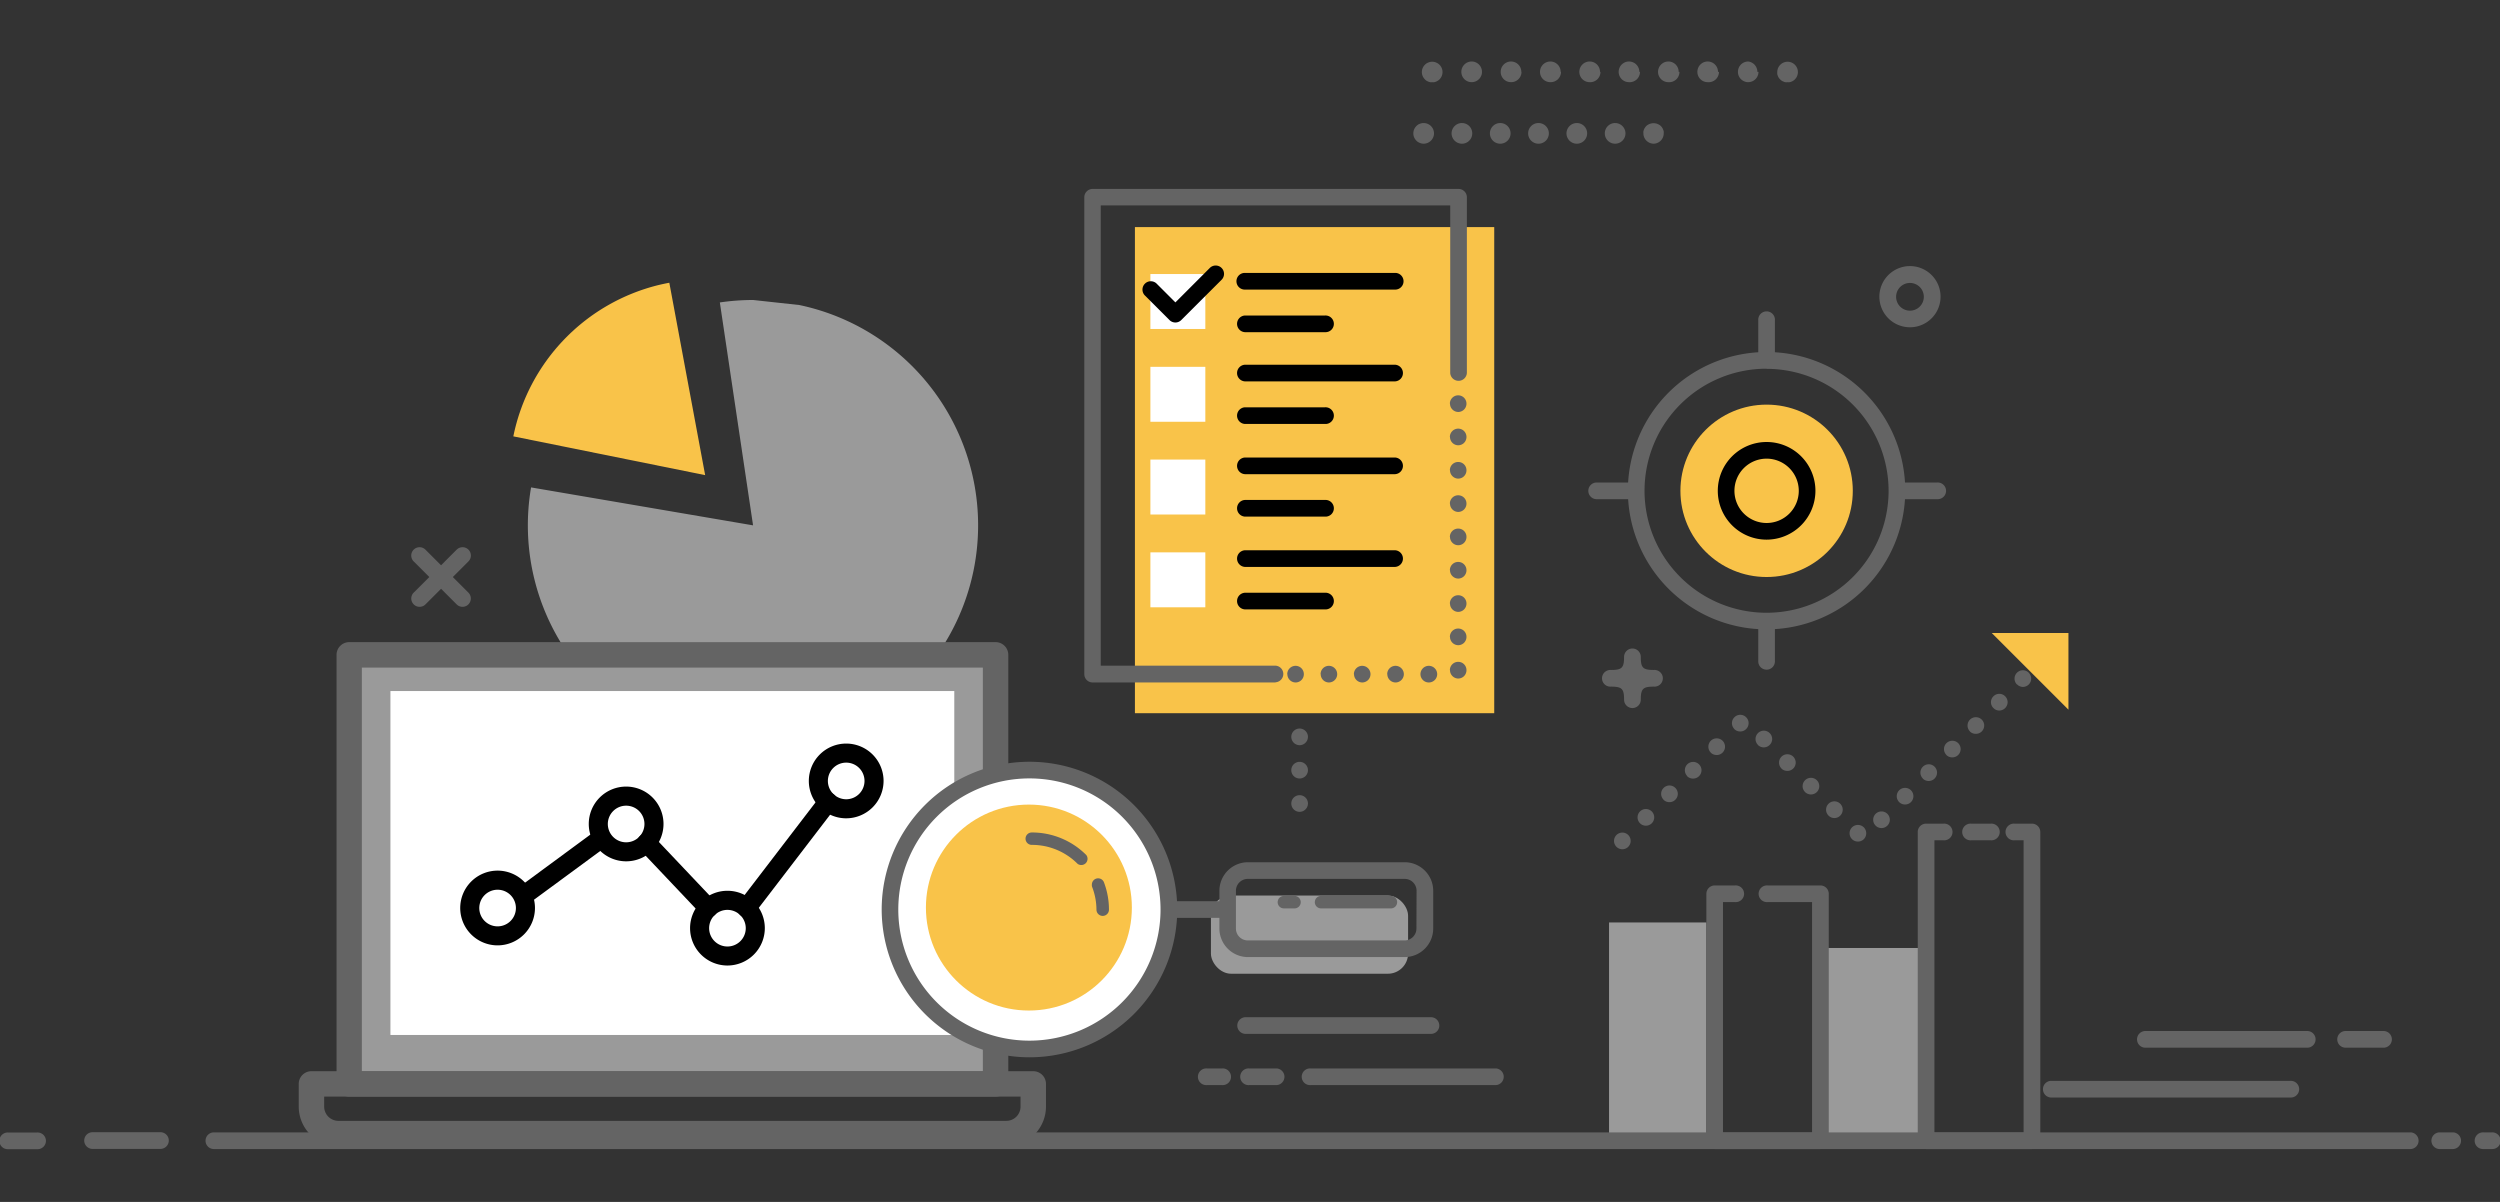 <svg id="Layer_1" data-name="Layer 1" xmlns="http://www.w3.org/2000/svg" width="572" height="275" viewBox="0 0 572 275">
  <rect x="0" y="0" width="572" height="275" fill="#333333" stroke="none"/>
  <g>
    <rect width="572" height="275" fill="none"/>
    <g>
      <g>
        <g>
          <rect x="418.08" y="216.9" width="22.61" height="44.3" fill="#9a9a9a"/>
          <rect x="368.15" y="211.06" width="22.28" height="50.13" fill="#9a9a9a"/>
          <g>
            <path d="M416.51,262.9H392.33a1.92,1.92,0,0,1-1.91-1.91v-56.5a1.91,1.91,0,0,1,1.91-1.9H397a1.91,1.91,0,1,1,0,3.81h-2.78v52.69H414.6V206.4H404.42a1.91,1.91,0,1,1,0-3.81h12.09a1.91,1.91,0,0,1,1.91,1.9V261A1.92,1.92,0,0,1,416.51,262.9Z" fill="#646464"/>
            <path d="M464.87,262.9H440.69a1.92,1.92,0,0,1-1.91-1.91V190.35a1.91,1.91,0,0,1,1.91-1.9h4a1.91,1.91,0,1,1,0,3.81H442.6v66.83H463V192.26h-2.09a1.91,1.91,0,1,1,0-3.81h4a1.91,1.91,0,0,1,1.91,1.9V261A1.92,1.92,0,0,1,464.87,262.9Z" fill="#646464"/>
            <path d="M455.47,192.26H451a1.91,1.91,0,1,1,0-3.81h4.49a1.91,1.91,0,1,1,0,3.81Z" fill="#646464"/>
          </g>
        </g>
        <g>
          <path d="M182.88,69.79a51.51,51.51,0,1,1-61.37,41.73l50.79,8.68-7.6-51a52,52,0,0,1,7.63-.56Z" fill="#9a9a9a"/>
          <path d="M161.34,108.71l-43.89-8.87A44.84,44.84,0,0,1,150.74,65.2q1.19-.28,2.4-.51Z" fill="#f9c349"/>
        </g>
        <g>
          <path d="M551.6,262.9H48.8a1.91,1.91,0,0,1,0-3.81H551.6a1.91,1.91,0,0,1,0,3.81Z" fill="#646464"/>
          <path d="M36.71,262.87H21.18a1.91,1.91,0,1,1,0-3.82H36.71a1.91,1.91,0,0,1,0,3.82Z" fill="#646464"/>
          <path d="M8.46,262.93H1.91a1.91,1.91,0,1,1,0-3.81H8.46a1.91,1.91,0,1,1,0,3.81Z" fill="#646464"/>
          <path d="M561.31,262.9h-3.23a1.91,1.91,0,0,1,0-3.81h3.23a1.91,1.91,0,0,1,0,3.81Z" fill="#646464"/>
          <path d="M570.09,262.9h-1.84a1.91,1.91,0,1,1,0-3.81h1.84a1.91,1.91,0,1,1,0,3.81Z" fill="#646464"/>
        </g>
        <path d="M373.5,162a1.91,1.91,0,0,1-1.91-1.9c0-2.5-.47-3-3-3a1.91,1.91,0,1,1,0-3.81c2.49,0,3-.47,3-3a1.91,1.91,0,0,1,3.82,0c0,2.5.47,3,3,3a1.91,1.91,0,1,1,0,3.81c-2.49,0-3,.47-3,3A1.91,1.91,0,0,1,373.5,162Z" fill="#646464"/>
        <g>
          <path d="M327.54,236.55h-42.4a1.91,1.91,0,1,1,0-3.81h42.4a1.91,1.91,0,0,1,0,3.81Z" fill="#646464"/>
          <g>
            <path d="M342.28,248.27h-42.4a1.91,1.91,0,1,1,0-3.81h42.4a1.91,1.91,0,0,1,0,3.81Z" fill="#646464"/>
            <path d="M292.11,248.27h-6.3a1.91,1.91,0,1,1,0-3.81h6.3a1.91,1.91,0,0,1,0,3.81Z" fill="#646464"/>
            <path d="M279.61,248.27h-3.48a1.91,1.91,0,1,1,0-3.81h3.48a1.91,1.91,0,1,1,0,3.81Z" fill="#646464"/>
          </g>
        </g>
        <g>
          <path d="M524,251.11H469.2a1.91,1.91,0,0,1,0-3.81H524a1.91,1.91,0,1,1,0,3.81Z" fill="#646464"/>
          <path d="M527.72,239.71H491a1.91,1.91,0,1,1,0-3.81h36.76a1.91,1.91,0,1,1,0,3.81Z" fill="#646464"/>
          <path d="M545.49,239.71h-8.68a1.91,1.91,0,1,1,0-3.81h8.68a1.91,1.91,0,0,1,0,3.81Z" fill="#646464"/>
        </g>
        <g>
          <path d="M105.82,138.84a1.86,1.86,0,0,1-1.34-.56l-9.83-9.83a1.9,1.9,0,1,1,2.69-2.69l9.83,9.83a1.91,1.91,0,0,1,0,2.69A1.87,1.87,0,0,1,105.82,138.84Z" fill="#646464"/>
          <path d="M96,138.84a1.86,1.86,0,0,1-1.34-.56,1.89,1.89,0,0,1,0-2.69l9.83-9.83a1.9,1.9,0,1,1,2.69,2.69l-9.83,9.83A1.87,1.87,0,0,1,96,138.84Z" fill="#646464"/>
        </g>
        <path d="M437,74.88a7,7,0,1,1,7-7A7,7,0,0,1,437,74.88Zm0-10.14a3.17,3.17,0,1,0,3.17,3.16A3.17,3.17,0,0,0,437,64.74Z" fill="#646464"/>
        <g>
          <circle cx="404.2" cy="112.3" r="19.72" fill="#f9c349"/>
          <g>
            <path d="M404.2,144a31.73,31.73,0,1,1,31.72-31.73A31.76,31.76,0,0,1,404.2,144Zm0-59.64a27.92,27.92,0,1,0,27.91,27.91A27.95,27.95,0,0,0,404.2,84.39Z" fill="#646464"/>
            <path d="M404.2,123.47a11.17,11.17,0,1,1,11.17-11.17A11.19,11.19,0,0,1,404.2,123.47Zm0-18.53a7.36,7.36,0,1,0,7.36,7.36A7.37,7.37,0,0,0,404.2,104.94Z"/>
            <g>
              <path d="M404.2,83.73a1.91,1.91,0,0,1-1.91-1.91V73.29a1.91,1.91,0,1,1,3.81,0v8.53A1.91,1.91,0,0,1,404.2,83.73Z" fill="#646464"/>
              <path d="M404.2,153.22a1.9,1.9,0,0,1-1.91-1.9v-8.54a1.91,1.91,0,0,1,3.81,0v8.54A1.9,1.9,0,0,1,404.2,153.22Z" fill="#646464"/>
            </g>
            <g>
              <path d="M373.72,114.21h-8.54a1.91,1.91,0,0,1,0-3.81h8.54a1.91,1.91,0,0,1,0,3.81Z" fill="#646464"/>
              <path d="M443.21,114.21h-8.53a1.91,1.91,0,1,1,0-3.81h8.53a1.91,1.91,0,1,1,0,3.81Z" fill="#646464"/>
            </g>
          </g>
        </g>
        <g>
          <path d="M369.85,193.75a1.9,1.9,0,0,1,0-2.7h0a1.91,1.91,0,0,1,2.69,0h0a1.92,1.92,0,0,1,0,2.7h0a1.91,1.91,0,0,1-1.35.56h0A1.9,1.9,0,0,1,369.85,193.75ZM423.74,192a1.92,1.92,0,0,1,0-2.7h0a1.92,1.92,0,0,1,2.7,0h0a1.92,1.92,0,0,1,0,2.7h0a1.89,1.89,0,0,1-1.34.55h0A1.94,1.94,0,0,1,423.74,192Zm5.4-3.1a1.91,1.91,0,0,1,0-2.69h0a1.91,1.91,0,0,1,2.69,0h0a1.89,1.89,0,0,1,0,2.69h0a1.85,1.85,0,0,1-1.34.56h0A1.87,1.87,0,0,1,429.14,188.9Zm-53.91-.54a1.92,1.92,0,0,1,0-2.7h0a1.92,1.92,0,0,1,2.7,0h0a1.92,1.92,0,0,1,0,2.7h0a1.9,1.9,0,0,1-1.34.56h0A1.91,1.91,0,0,1,375.23,188.36Zm43.13-1.76a1.91,1.91,0,0,1,0-2.69h0a1.9,1.9,0,0,1,2.7,0h0a1.91,1.91,0,0,1,0,2.69h0a1.9,1.9,0,0,1-1.36.57h0A1.87,1.87,0,0,1,418.36,186.6Zm16.17-3.08a1.92,1.92,0,0,1,0-2.7h0a1.92,1.92,0,0,1,2.7,0h0a1.92,1.92,0,0,1,0,2.7h0a1.92,1.92,0,0,1-1.36.55h0A1.89,1.89,0,0,1,434.53,183.52Zm-53.9-.55a1.89,1.89,0,0,1,0-2.69h0a1.89,1.89,0,0,1,2.69,0h0a1.89,1.89,0,0,1,0,2.69h0a1.85,1.85,0,0,1-1.35.56h0A1.85,1.85,0,0,1,380.63,183ZM413,181.22a1.9,1.9,0,0,1,0-2.7h0a1.91,1.91,0,0,1,2.69,0h0a1.9,1.9,0,0,1,0,2.7h0a1.88,1.88,0,0,1-1.35.55h0A1.89,1.89,0,0,1,413,181.22Zm26.95-3.1a1.89,1.89,0,0,1,0-2.69h0a1.89,1.89,0,0,1,2.69,0h0a1.91,1.91,0,0,1,0,2.69h0a1.87,1.87,0,0,1-1.34.57h0A1.88,1.88,0,0,1,439.92,178.12Zm-53.9-.54a1.92,1.92,0,0,1,0-2.7h0a1.91,1.91,0,0,1,2.69,0h0a1.9,1.9,0,0,1,0,2.7h0a1.91,1.91,0,0,1-1.35.56h0A1.9,1.9,0,0,1,386,177.58Zm21.55-1.75a1.92,1.92,0,0,1,0-2.7h0a1.92,1.92,0,0,1,2.7,0h0a1.92,1.92,0,0,1,0,2.7h0a1.89,1.89,0,0,1-1.34.55h0A1.94,1.94,0,0,1,407.57,175.83Zm37.74-3.1a1.91,1.91,0,0,1,0-2.69h0a1.92,1.92,0,0,1,2.7,0h0a1.91,1.91,0,0,1,0,2.69h0a1.93,1.93,0,0,1-1.35.56h0A1.91,1.91,0,0,1,445.31,172.73Zm-53.91-.54a1.92,1.92,0,0,1,0-2.7h0a1.92,1.92,0,0,1,2.7,0h0a1.92,1.92,0,0,1,0,2.7h0a1.9,1.9,0,0,1-1.34.56h0A2,2,0,0,1,391.4,172.19Zm10.79-1.76a1.91,1.91,0,0,1,0-2.69h0a1.89,1.89,0,0,1,2.69,0h0a1.89,1.89,0,0,1,0,2.69h0a1.88,1.88,0,0,1-1.35.57h0A1.87,1.87,0,0,1,402.19,170.43Zm48.51-3.08a1.92,1.92,0,0,1,0-2.7h0a1.92,1.92,0,0,1,2.7,0h0a1.92,1.92,0,0,1,0,2.7h0a1.92,1.92,0,0,1-1.35.55h0A1.9,1.9,0,0,1,450.7,167.35Zm-53.9-.55a1.89,1.89,0,0,1,0-2.69h0a1.89,1.89,0,0,1,2.69,0h0a1.89,1.89,0,0,1,0,2.69h0a1.85,1.85,0,0,1-1.35.56h0A1.85,1.85,0,0,1,396.8,166.8ZM456.1,162a1.87,1.87,0,0,1,0-2.69h0a1.88,1.88,0,0,1,2.68,0h0a1.89,1.89,0,0,1,0,2.69h0a1.87,1.87,0,0,1-1.34.57h0A1.86,1.86,0,0,1,456.1,162Zm5.38-5.39a1.91,1.91,0,0,1,0-2.69h0a1.9,1.9,0,0,1,2.7,0h0a1.91,1.91,0,0,1,0,2.69h0a1.93,1.93,0,0,1-1.35.56h0A1.91,1.91,0,0,1,461.48,156.56Zm5.39-5.38a1.92,1.92,0,0,1,0-2.7h0a1.92,1.92,0,0,1,2.7,0h0a1.92,1.92,0,0,1,0,2.7h0a1.9,1.9,0,0,1-1.35.55h0A1.9,1.9,0,0,1,466.87,151.18Z" fill="#646464"/>
          <polygon points="455.71 144.83 473.26 144.83 473.26 162.38 455.71 144.83" fill="#f9c349"/>
        </g>
        <g>
          <g>
            <rect x="79.88" y="149.83" width="147.91" height="98.16" fill="#9a9a9a"/>
            <rect x="89.33" y="158.11" width="129.01" height="78.69" fill="#fff"/>
            <path d="M227.79,250.9H79.88A2.91,2.91,0,0,1,77,248V149.83a2.91,2.91,0,0,1,2.91-2.91H227.79a2.91,2.91,0,0,1,2.91,2.91V248A2.91,2.91,0,0,1,227.79,250.9Zm-145-5.82H224.88V152.74H82.79Z" fill="#646464"/>
            <path d="M230.24,262.26H77.43a9.08,9.08,0,0,1-9.08-9.07V248a2.91,2.91,0,0,1,2.91-2.91H236.41a2.91,2.91,0,0,1,2.91,2.91v5.2A9.08,9.08,0,0,1,230.24,262.26ZM74.17,250.9v2.29a3.26,3.26,0,0,0,3.26,3.26H230.24a3.26,3.26,0,0,0,3.26-3.26V250.9Z" fill="#646464"/>
          </g>
          <path d="M113.85,216.3a8.55,8.55,0,1,1,8.55-8.54A8.56,8.56,0,0,1,113.85,216.3Zm0-12.73a4.19,4.19,0,1,0,4.19,4.19A4.19,4.19,0,0,0,113.85,203.57Z"/>
          <path d="M143.26,197.07a8.55,8.55,0,1,1,8.55-8.55A8.55,8.55,0,0,1,143.26,197.07Zm0-12.73a4.19,4.19,0,1,0,4.19,4.18A4.19,4.19,0,0,0,143.26,184.34Z"/>
          <path d="M166.45,220.91a8.55,8.55,0,1,1,8.54-8.54A8.56,8.56,0,0,1,166.45,220.91Zm0-12.73a4.19,4.19,0,1,0,4.18,4.19A4.2,4.2,0,0,0,166.45,208.18Z"/>
          <path d="M193.61,187.23a8.55,8.55,0,1,1,8.55-8.55A8.57,8.57,0,0,1,193.61,187.23Zm0-12.74a4.19,4.19,0,1,0,4.19,4.19A4.19,4.19,0,0,0,193.61,174.49Z"/>
          <path d="M120.22,206.77a2.18,2.18,0,0,1-1.29-3.93l16.68-12.28a2.18,2.18,0,0,1,2.58,3.52l-16.68,12.27A2.14,2.14,0,0,1,120.22,206.77Z"/>
          <path d="M162.07,209.94a2.2,2.2,0,0,1-1.59-.68l-14.13-14.92a2.18,2.18,0,0,1,3.17-3l14.13,14.92a2.18,2.18,0,0,1-1.58,3.68Z"/>
          <path d="M170.83,209.94a2.18,2.18,0,0,1-1.73-3.51l18.6-24.29a2.18,2.18,0,0,1,3.46,2.66l-18.6,24.28A2.19,2.19,0,0,1,170.83,209.94Z"/>
        </g>
        <g>
          <rect x="259.67" y="51.96" width="82.21" height="111.22" fill="#f9c349"/>
          <rect x="263.21" y="62.7" width="12.57" height="12.57" fill="#fff"/>
          <rect x="263.21" y="83.93" width="12.57" height="12.57" fill="#fff"/>
          <rect x="263.21" y="105.15" width="12.57" height="12.57" fill="#fff"/>
          <rect x="263.21" y="126.38" width="12.57" height="12.57" fill="#fff"/>
          <path d="M291.81,156.15H250a1.9,1.9,0,0,1-1.91-1.9V45.14A1.9,1.9,0,0,1,250,43.23h83.71a1.9,1.9,0,0,1,1.91,1.91V85.36a1.91,1.91,0,0,1-3.81,0V47H251.85v105.3h40a1.91,1.91,0,0,1,0,3.81Z" fill="#646464"/>
          <path d="M325,154.25a1.92,1.92,0,0,1,1.91-1.91h0a1.92,1.92,0,0,1,1.92,1.91h0a1.91,1.91,0,0,1-1.92,1.9h0A1.91,1.91,0,0,1,325,154.25Zm-7.61,0a1.91,1.91,0,0,1,1.9-1.91h0a1.92,1.92,0,0,1,1.91,1.91h0a1.91,1.91,0,0,1-1.91,1.9h0A1.9,1.9,0,0,1,317.42,154.25Zm-7.62,0a1.91,1.91,0,0,1,1.89-1.91h0a1.91,1.91,0,0,1,1.91,1.91h0a1.9,1.9,0,0,1-1.91,1.9h0A1.9,1.9,0,0,1,309.8,154.25Zm-7.62,0a1.9,1.9,0,0,1,1.89-1.91h0a1.91,1.91,0,0,1,1.91,1.91h0a1.9,1.9,0,0,1-1.91,1.9h0A1.89,1.89,0,0,1,302.18,154.25Zm-7.63,0a1.91,1.91,0,0,1,1.91-1.91h0a1.9,1.9,0,0,1,1.89,1.91h0a1.89,1.89,0,0,1-1.89,1.9h0A1.9,1.9,0,0,1,294.55,154.25Zm37.21-.91a1.9,1.9,0,0,1,1.9-1.91h0a1.89,1.89,0,0,1,1.9,1.91h0a1.9,1.9,0,0,1-1.9,1.91h0A1.91,1.91,0,0,1,331.76,153.34Zm0-7.62a1.9,1.9,0,0,1,1.9-1.91h0a1.89,1.89,0,0,1,1.9,1.91h0a1.89,1.89,0,0,1-1.9,1.9h0A1.9,1.9,0,0,1,331.76,145.72Zm0-7.63a1.9,1.9,0,0,1,1.9-1.9h0a1.89,1.89,0,0,1,1.9,1.9h0a1.9,1.9,0,0,1-1.9,1.91h0A1.91,1.91,0,0,1,331.76,138.09Zm0-7.62a1.89,1.89,0,0,1,1.9-1.9h0a1.89,1.89,0,0,1,1.9,1.9h0a1.9,1.9,0,0,1-1.9,1.91h0A1.91,1.91,0,0,1,331.76,130.47Zm0-7.62a1.9,1.9,0,0,1,1.9-1.91h0a1.89,1.89,0,0,1,1.9,1.91h0a1.89,1.89,0,0,1-1.9,1.9h0A1.9,1.9,0,0,1,331.76,122.85Zm0-7.63a1.9,1.9,0,0,1,1.9-1.9h0a1.89,1.89,0,0,1,1.9,1.9h0a1.9,1.9,0,0,1-1.9,1.91h0A1.91,1.91,0,0,1,331.76,115.22Zm0-7.62a1.89,1.89,0,0,1,1.9-1.9h0a1.89,1.89,0,0,1,1.9,1.9h0a1.9,1.9,0,0,1-1.9,1.91h0A1.91,1.91,0,0,1,331.76,107.6Zm0-7.62a1.91,1.91,0,0,1,1.9-1.91h0a1.9,1.9,0,0,1,1.9,1.91h0a1.89,1.89,0,0,1-1.9,1.9h0A1.9,1.9,0,0,1,331.76,100Zm0-7.62a1.91,1.91,0,0,1,1.9-1.91h0a1.9,1.9,0,0,1,1.9,1.91h0a1.9,1.9,0,0,1-1.9,1.9h0A1.91,1.91,0,0,1,331.76,92.36Z" fill="#646464"/>
          <path d="M319.22,66.26H284.81a1.91,1.91,0,0,1,0-3.82h34.41a1.91,1.91,0,0,1,0,3.82Z"/>
          <path d="M303.14,76H284.81a1.91,1.91,0,0,1,0-3.81h18.33a1.91,1.91,0,1,1,0,3.81Z"/>
          <path d="M319.22,87.26H284.81a1.91,1.91,0,0,1,0-3.81h34.41a1.91,1.91,0,0,1,0,3.81Z"/>
          <path d="M303.14,97H284.81a1.91,1.91,0,0,1,0-3.81h18.33a1.91,1.91,0,1,1,0,3.81Z"/>
          <path d="M319.22,108.49H284.81a1.91,1.91,0,0,1,0-3.81h34.41a1.91,1.91,0,0,1,0,3.81Z"/>
          <path d="M303.14,118.2H284.81a1.91,1.91,0,0,1,0-3.81h18.33a1.91,1.91,0,1,1,0,3.81Z"/>
          <path d="M319.22,129.71H284.81a1.91,1.91,0,0,1,0-3.81h34.41a1.91,1.91,0,0,1,0,3.81Z"/>
          <path d="M303.14,139.43H284.81a1.91,1.91,0,0,1,0-3.81h18.33a1.91,1.91,0,1,1,0,3.81Z"/>
          <path d="M268.93,73.79a1.91,1.91,0,0,1-1.35-.56l-5.71-5.71a1.91,1.91,0,0,1,2.69-2.7l4.37,4.37,7.83-7.84a1.91,1.91,0,1,1,2.7,2.7l-9.19,9.18A1.9,1.9,0,0,1,268.93,73.79Z"/>
          <path d="M295.45,183.83a1.89,1.89,0,0,1,1.9-1.89h0a1.9,1.9,0,0,1,1.91,1.89h0a1.92,1.92,0,0,1-1.91,1.92h0A1.91,1.91,0,0,1,295.45,183.83Zm0-7.62a1.9,1.9,0,0,1,1.9-1.9h0a1.91,1.91,0,0,1,1.91,1.9h0a1.91,1.91,0,0,1-1.91,1.91h0A1.9,1.9,0,0,1,295.45,176.21Zm0-7.62a1.9,1.9,0,0,1,1.9-1.9h0a1.91,1.91,0,0,1,1.91,1.9h0a1.92,1.92,0,0,1-1.91,1.91h0A1.91,1.91,0,0,1,295.45,168.59Z" fill="#646464"/>
        </g>
        <g>
          <g>
            <rect x="277.06" y="204.9" width="45.11" height="17.89" rx="4.62" fill="#9a9a9a"/>
            <circle cx="235.54" cy="208.1" r="30.89" fill="#fff"/>
            <path d="M201.73,208.1a33.81,33.81,0,1,1,33.81,33.81A33.85,33.85,0,0,1,201.73,208.1Zm63.8,0a30,30,0,1,0-30,30A30,30,0,0,0,265.53,208.1Z" fill="#646464"/>
            <circle cx="235.41" cy="207.65" r="23.56" fill="#f9c349"/>
            <path d="M266.73,208.1a1.92,1.92,0,0,1,1.91-1.91h10.42a1.91,1.91,0,0,1,0,3.82H268.64A1.92,1.92,0,0,1,266.73,208.1Z" fill="#646464"/>
            <path d="M279,212.45v-8.64a6.54,6.54,0,0,1,6.53-6.53h35.86a6.54,6.54,0,0,1,6.53,6.53v8.64a6.54,6.54,0,0,1-6.53,6.53H285.5A6.54,6.54,0,0,1,279,212.45Zm45.11-8.64a2.72,2.72,0,0,0-2.72-2.72H285.5a2.72,2.72,0,0,0-2.72,2.72v8.64a2.72,2.72,0,0,0,2.72,2.72h35.86a2.72,2.72,0,0,0,2.72-2.72Z" fill="#646464"/>
            <path d="M249.82,202.39a1.43,1.43,0,0,1,2.77-.5,17.64,17.64,0,0,1,1.14,6.24,1.43,1.43,0,0,1-2.86,0,14.69,14.69,0,0,0-1-5.23A1.32,1.32,0,0,1,249.82,202.39Z" fill="#646464"/>
            <path d="M234.64,191.9a1.43,1.43,0,0,1,1.43-1.43,17.53,17.53,0,0,1,12.48,5.17,1.43,1.43,0,0,1-2,2,14.71,14.71,0,0,0-10.46-4.33A1.43,1.43,0,0,1,234.64,191.9Z" fill="#646464"/>
          </g>
          <path d="M300.83,206.42a1.43,1.43,0,0,1,1.43-1.43h15.86a1.43,1.43,0,1,1,0,2.85H302.26A1.42,1.42,0,0,1,300.83,206.42Z" fill="#646464"/>
          <path d="M292.33,206.42a1.43,1.43,0,0,1,1.43-1.43h2.3a1.43,1.43,0,1,1,0,2.85h-2.3A1.42,1.42,0,0,1,292.33,206.42Z" fill="#646464"/>
        </g>
      </g>
      <g>
        <path d="M378.3,32.88a2.36,2.36,0,0,0,2.36-2.36,3.44,3.44,0,0,0,0-.46,3,3,0,0,0-.15-.45,2.15,2.15,0,0,0-.21-.4,2.63,2.63,0,0,0-.29-.37,2.48,2.48,0,0,0-3.35,0,2.63,2.63,0,0,0-.29.37,1.71,1.71,0,0,0-.22.4,3,3,0,0,0-.14.45,3.42,3.42,0,0,0,0,.46,2.36,2.36,0,0,0,.69,1.66A2.39,2.39,0,0,0,378.3,32.88Z" fill="#646464"/>
        <path d="M336.85,30.52a2.36,2.36,0,0,0-2.35-2.37h0a2.38,2.38,0,0,0-2.38,2.37h0a2.38,2.38,0,0,0,2.38,2.36h0A2.36,2.36,0,0,0,336.85,30.52Zm8.77,0a2.36,2.36,0,0,0-2.37-2.37h0a2.37,2.37,0,0,0-2.36,2.37h0a2.36,2.36,0,0,0,2.36,2.36h0A2.36,2.36,0,0,0,345.62,30.52Zm8.76,0A2.37,2.37,0,0,0,352,28.15h0a2.36,2.36,0,0,0-2.36,2.37h0A2.36,2.36,0,0,0,352,32.88h0A2.36,2.36,0,0,0,354.38,30.52Zm8.76,0a2.36,2.36,0,0,0-2.36-2.37h0a2.38,2.38,0,0,0-2.37,2.37h0a2.37,2.37,0,0,0,2.37,2.36h0A2.36,2.36,0,0,0,363.14,30.52Zm8.77,0a2.38,2.38,0,0,0-2.37-2.37h0a2.36,2.36,0,0,0-2.36,2.37h0a2.36,2.36,0,0,0,2.36,2.36h0A2.37,2.37,0,0,0,371.91,30.52Z" fill="#646464"/>
        <path d="M325.73,32.88a2.37,2.37,0,0,0,1.67-.7,2.32,2.32,0,0,0,.7-1.66,2.35,2.35,0,0,0-.7-1.68,2.38,2.38,0,0,0-2.13-.64,2.44,2.44,0,0,0-.44.13,2,2,0,0,0-.76.51,2.35,2.35,0,0,0-.7,1.68,2.32,2.32,0,0,0,.7,1.66,1.68,1.68,0,0,0,.35.3,2.63,2.63,0,0,0,.41.21,2.32,2.32,0,0,0,.9.19Z" fill="#646464"/>
        <path d="M409,18.81a3.59,3.59,0,0,0,.46,0,2.59,2.59,0,0,0,.45-.14,2.52,2.52,0,0,0,.4-.21,2.12,2.12,0,0,0,.36-.3c.11-.1.2-.24.3-.35a2.74,2.74,0,0,0,.21-.42,1.76,1.76,0,0,0,.13-.43,1.91,1.91,0,0,0,.05-.48,2.36,2.36,0,0,0-.69-1.66,2.12,2.12,0,0,0-.36-.3,2.52,2.52,0,0,0-.4-.21,2.59,2.59,0,0,0-.45-.14,2.42,2.42,0,0,0-.93,0,2.39,2.39,0,0,0-.43.14,3.29,3.29,0,0,0-.42.21c-.11.09-.24.19-.35.3a2.36,2.36,0,0,0-.69,1.66,3.73,3.73,0,0,0,0,.48,2.39,2.39,0,0,0,.14.43,2.74,2.74,0,0,0,.21.42,3.27,3.27,0,0,0,.3.35c.11.11.24.21.35.3a3.29,3.29,0,0,0,.42.21,2.39,2.39,0,0,0,.43.14A3.75,3.75,0,0,0,409,18.81Z" fill="#646464"/>
        <path d="M339.08,16.45a2.37,2.37,0,0,0-2.36-2.38h0a2.36,2.36,0,0,0-2.36,2.38h0a2.35,2.35,0,0,0,2.36,2.35h0A2.36,2.36,0,0,0,339.08,16.45Zm9,0a2.37,2.37,0,0,0-2.36-2.38h0a2.36,2.36,0,0,0-2.36,2.38h0a2.35,2.35,0,0,0,2.36,2.35h0A2.36,2.36,0,0,0,348.12,16.45Zm9,0a2.37,2.37,0,0,0-2.36-2.38h0a2.37,2.37,0,0,0-2.37,2.38h0a2.36,2.36,0,0,0,2.37,2.35h0A2.36,2.36,0,0,0,357.16,16.45Zm9,0a2.36,2.36,0,0,0-2.37-2.38h0a2.37,2.37,0,0,0-2.36,2.38h0a2.36,2.36,0,0,0,2.36,2.35h0A2.35,2.35,0,0,0,366.19,16.45Zm9,0a2.37,2.37,0,0,0-2.37-2.38h0a2.37,2.37,0,0,0-2.36,2.38h0a2.36,2.36,0,0,0,2.36,2.35h0A2.36,2.36,0,0,0,375.23,16.45Zm9,0a2.36,2.36,0,0,0-2.36-2.38h0a2.37,2.37,0,0,0-2.36,2.38h0a2.36,2.36,0,0,0,2.36,2.35h0A2.35,2.35,0,0,0,384.26,16.45Zm9,0a2.37,2.37,0,0,0-2.36-2.38h0a2.36,2.36,0,0,0-2.36,2.38h0a2.35,2.35,0,0,0,2.36,2.35h0A2.36,2.36,0,0,0,393.3,16.45Zm9,0A2.37,2.37,0,0,0,400,14.07h0a2.36,2.36,0,0,0-2.36,2.38h0A2.35,2.35,0,0,0,400,18.8h0A2.36,2.36,0,0,0,402.34,16.45Z" fill="#646464"/>
        <path d="M327.68,18.81a3.41,3.41,0,0,0,.46,0,2.15,2.15,0,0,0,.45-.14,3,3,0,0,0,.4-.21,3.47,3.47,0,0,0,.37-.3,2.38,2.38,0,0,0,.69-1.68,2.36,2.36,0,0,0-.69-1.66,3.47,3.47,0,0,0-.37-.3,3,3,0,0,0-.4-.21,2.15,2.15,0,0,0-.45-.14,2.37,2.37,0,0,0-.92,0,2.49,2.49,0,0,0-.44.14,3.17,3.17,0,0,0-.41.21,2,2,0,0,0-.35.3,2.32,2.32,0,0,0-.7,1.66,2.35,2.35,0,0,0,.7,1.68,2,2,0,0,0,.35.3,3.17,3.17,0,0,0,.41.21,2.49,2.49,0,0,0,.44.14A3.59,3.59,0,0,0,327.68,18.81Z" fill="#646464"/>
      </g>
    </g>
  </g>
</svg>

